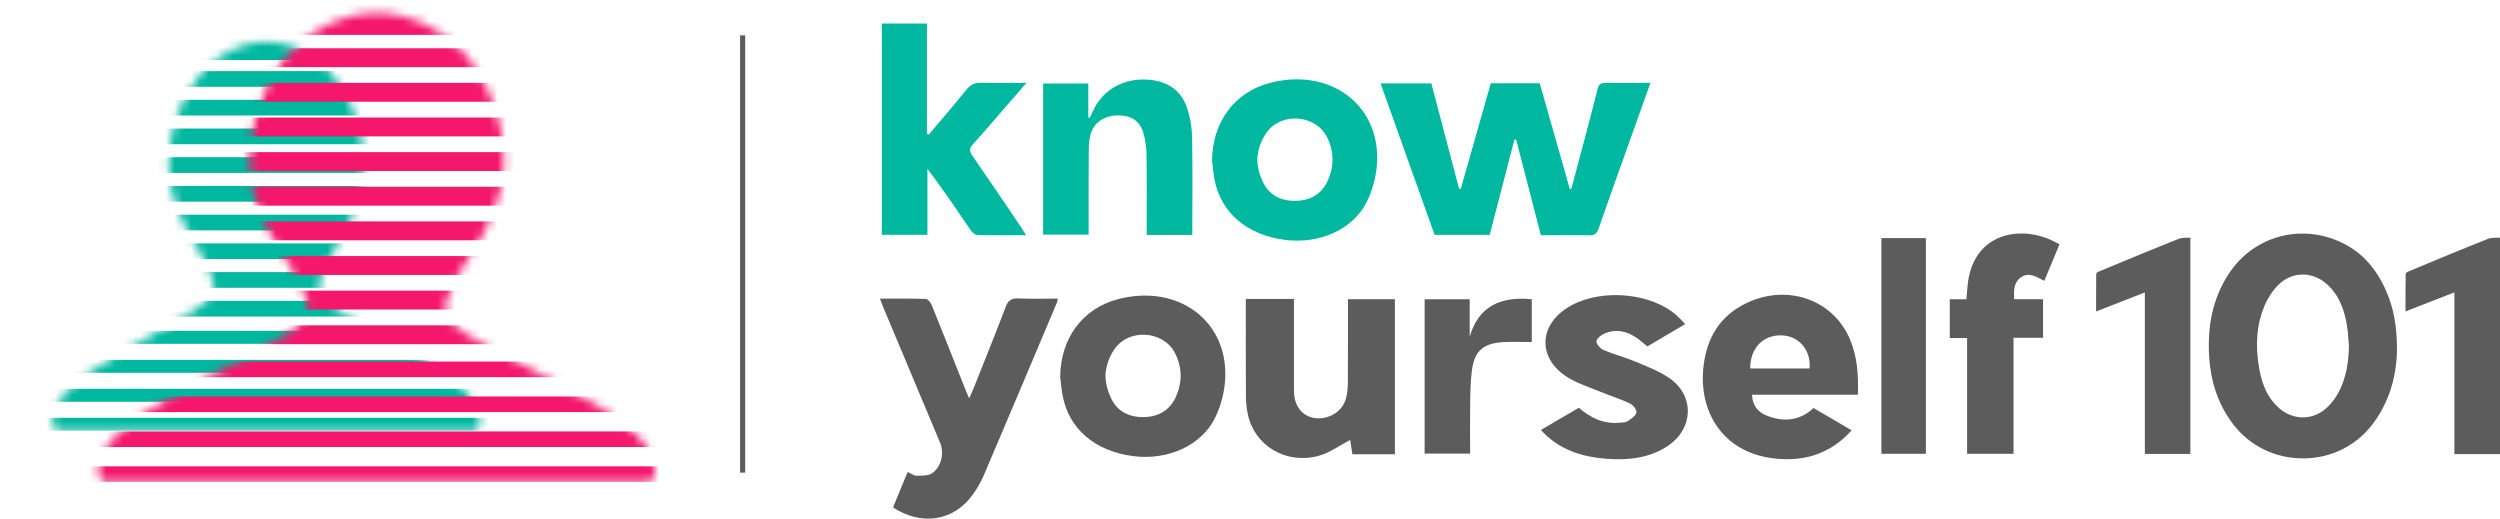 <svg width="294" height="61" viewBox="0 0 294 61" fill="none" xmlns="http://www.w3.org/2000/svg">
<mask id="mask0_15_2389" style="mask-type:luminance" maskUnits="userSpaceOnUse" x="6" y="4" width="51" height="47">
<path d="M52.119 43.783C50.567 42.639 45.686 39.907 40.751 37.088C35.817 34.269 37.759 32.975 38.697 30.512C39.642 28.043 44.966 22.76 41.802 13.658C38.638 4.556 31.319 4.907 31.319 4.907C31.319 4.907 24 4.556 20.836 13.658C17.673 22.76 22.997 28.049 23.941 30.512C24.885 32.981 26.827 34.269 21.887 37.088C16.953 39.907 12.071 42.639 10.519 43.783C5.443 47.334 5.915 50.066 6.635 50.653H55.992C56.712 50.066 57.184 47.334 52.108 43.783H52.119Z" fill="white"/>
</mask>
<g mask="url(#mask0_15_2389)">
<path d="M44.632 25.248H18.012V27.092H44.632V25.248Z" fill="#00B8A0"/>
<path d="M44.632 21.872H18.012V23.716H44.632V21.872Z" fill="#00B8A0"/>
<path d="M44.632 18.489H18.012V20.333H44.632V18.489Z" fill="#00B8A0"/>
<path d="M44.632 15.115H18.012V16.959H44.632V15.115Z" fill="#00B8A0"/>
<path d="M44.632 11.738H18.012V13.582H44.632V11.738Z" fill="#00B8A0"/>
<path d="M44.632 8.362H18.012V10.206H44.632V8.362Z" fill="#00B8A0"/>
<path d="M44.632 3.655H18.012V7.056H44.632V3.655Z" fill="#00B8A0"/>
<path d="M44.632 28.623H18.012V30.467H44.632V28.623Z" fill="#00B8A0"/>
<path d="M44.632 32H18.012V33.844H44.632V32Z" fill="#00B8A0"/>
<path d="M62.185 35.382H0.463V37.226H62.185V35.382Z" fill="#00B8A0"/>
<path d="M62.185 38.913H0.463V40.432H62.185V38.913Z" fill="#00B8A0"/>
<path d="M62.185 42.32H0.463V43.839H62.185V42.32Z" fill="#00B8A0"/>
<path d="M62.185 45.727H0.463V47.247H62.185V45.727Z" fill="#00B8A0"/>
<path d="M62.185 49.133H0.463V50.652H62.185V49.133Z" fill="#00B8A0"/>
</g>
<mask id="mask1_15_2389" style="mask-type:luminance" maskUnits="userSpaceOnUse" x="11" y="1" width="67" height="56">
<path d="M71.41 48.39C69.388 47.009 63.027 43.714 56.59 40.313C50.16 36.913 52.686 35.356 53.917 32.381C55.149 29.405 62.083 23.029 57.968 12.051C53.847 1.074 44.303 1.499 44.303 1.499C44.303 1.499 34.76 1.074 30.645 12.051C26.53 23.029 33.465 29.405 34.696 32.381C35.927 35.356 38.453 36.913 32.023 40.313C25.592 43.714 19.226 47.009 17.203 48.39C10.588 52.678 11.206 55.967 12.144 56.679H76.475C77.413 55.973 78.032 52.678 71.416 48.39H71.41Z" fill="white"/>
</mask>
<g mask="url(#mask1_15_2389)">
<path d="M61.659 26.037H26.961V28.256H61.659V26.037Z" fill="#F4176C"/>
<path d="M61.659 21.967H26.961V24.186H61.659V21.967Z" fill="#F4176C"/>
<path d="M61.659 17.891H26.961V20.11H61.659V17.891Z" fill="#F4176C"/>
<path d="M61.659 13.821H26.961V16.041H61.659V13.821Z" fill="#F4176C"/>
<path d="M61.659 9.747H26.961V11.966H61.659V9.747Z" fill="#F4176C"/>
<path d="M61.659 5.677H26.961V7.896H61.659V5.677Z" fill="#F4176C"/>
<path d="M61.659 0H26.961V4.101H61.659V0Z" fill="#F4176C"/>
<path d="M61.659 30.113H26.961V32.332H61.659V30.113Z" fill="#F4176C"/>
<path d="M61.659 34.181H26.961V36.4H61.659V34.181Z" fill="#F4176C"/>
<path d="M84.53 38.258H4.078V40.477H84.53V38.258Z" fill="#F4176C"/>
<path d="M84.53 42.521H4.078V44.353H84.53V42.521Z" fill="#F4176C"/>
<path d="M84.53 46.629H4.078V48.461H84.53V46.629Z" fill="#F4176C"/>
<path d="M84.53 50.736H4.078V52.568H84.53V50.736Z" fill="#F4176C"/>
<path d="M84.53 54.842H4.078V56.674H84.53V54.842Z" fill="#F4176C"/>
</g>
<path d="M181.207 27.669C180.218 23.849 179.261 20.142 178.304 16.441C178.234 16.435 178.164 16.422 178.094 16.416C177.13 20.136 176.161 23.861 175.191 27.619H168.709C166.604 21.711 164.493 15.804 162.355 9.809H168.327C169.411 13.928 170.502 18.067 171.593 22.205C171.657 22.205 171.721 22.211 171.784 22.218C172.958 18.085 174.138 13.947 175.319 9.79H181.073C182.253 13.928 183.427 18.073 184.607 22.211C184.665 22.218 184.728 22.224 184.786 22.23C185.296 20.305 185.813 18.379 186.323 16.454C186.846 14.466 187.382 12.484 187.867 10.49C188.001 9.934 188.244 9.721 188.894 9.74C190.585 9.784 192.275 9.752 194.094 9.752C193.347 11.834 192.633 13.828 191.925 15.822C190.604 19.517 189.271 23.199 187.988 26.906C187.784 27.494 187.504 27.694 186.834 27.675C184.996 27.631 183.159 27.662 181.213 27.662L181.207 27.669Z" fill="#00B8A0"/>
<path d="M109.068 27.612H103.703V2.77H109.005V15.735C109.081 15.76 109.164 15.778 109.241 15.803C110.708 14.066 112.207 12.347 113.63 10.571C114.114 9.971 114.599 9.696 115.441 9.727C117.113 9.796 118.797 9.746 120.711 9.746C119.646 10.977 118.721 12.04 117.795 13.109C116.679 14.397 115.582 15.703 114.421 16.96C113.993 17.422 113.981 17.76 114.325 18.267C116.245 21.042 118.127 23.843 120.022 26.631C120.213 26.912 120.386 27.2 120.673 27.656C118.638 27.656 116.756 27.687 114.867 27.625C114.587 27.618 114.248 27.212 114.057 26.931C112.443 24.574 110.861 22.205 109.068 19.86V27.612Z" fill="#00B8A0"/>
<path d="M105.018 59.675C105.599 58.269 106.16 56.912 106.741 55.506C107.162 55.693 107.487 55.956 107.813 55.95C108.431 55.937 109.191 55.95 109.637 55.643C110.728 54.874 111.053 53.249 110.556 52.068C108.355 46.817 106.148 41.566 103.947 36.314C103.8 35.971 103.666 35.62 103.475 35.12C105.35 35.12 107.13 35.089 108.91 35.158C109.152 35.164 109.471 35.627 109.593 35.933C110.951 39.29 112.278 42.66 113.618 46.023C113.707 46.248 113.809 46.46 113.969 46.842C114.186 46.367 114.358 46.023 114.498 45.666C115.768 42.459 117.063 39.265 118.288 36.046C118.569 35.308 118.958 35.058 119.793 35.095C121.299 35.164 122.811 35.114 124.387 35.114C124.361 35.277 124.368 35.408 124.323 35.514C121.452 42.316 118.588 49.123 115.685 55.918C115.347 56.706 114.9 57.469 114.39 58.175C112.176 61.27 108.412 61.888 105.012 59.669L105.018 59.675Z" fill="#5C5C5C"/>
<path d="M218.48 46.421H206.04C206.085 47.622 206.672 48.447 207.756 48.872C209.747 49.66 211.622 49.509 213.274 47.984C214.755 48.847 216.209 49.703 217.747 50.603C215.348 53.304 212.292 54.317 208.707 53.923C202.506 53.242 199.686 48.29 200.343 42.971C200.739 39.776 202.212 37.144 205.421 35.625C210.251 33.337 215.622 35.263 217.574 39.945C218.429 41.989 218.563 44.121 218.487 46.421H218.48ZM205.823 43.333H212.802C213 41.202 211.571 39.514 209.549 39.439C207.354 39.357 205.81 40.939 205.823 43.333Z" fill="#5C5C5C"/>
<path d="M142.535 18.892C142.586 14.341 145.17 10.84 149.336 9.753C156.309 7.927 162.229 12.209 161.948 18.998C161.884 20.567 161.476 22.211 160.781 23.649C159.173 26.981 155.179 28.744 151.09 28.206C146.605 27.619 143.556 25 142.822 21.086C142.688 20.361 142.631 19.623 142.535 18.892ZM147.862 18.604C147.862 19.705 148.136 20.561 148.494 21.349C149.202 22.893 150.567 23.662 152.398 23.618C154.184 23.581 155.454 22.755 156.136 21.255C156.915 19.53 156.902 17.779 156.041 16.098C154.695 13.46 150.644 13.153 148.934 15.616C148.296 16.535 147.951 17.523 147.862 18.604Z" fill="#00B8A0"/>
<path d="M124.676 44.321C124.727 39.77 127.311 36.27 131.476 35.182C138.449 33.356 144.369 37.639 144.089 44.428C144.025 45.996 143.617 47.641 142.921 49.078C141.314 52.41 137.32 54.173 133.231 53.636C128.746 53.048 125.697 50.429 124.963 46.515C124.829 45.79 124.771 45.053 124.676 44.321ZM130.003 44.034C130.003 45.134 130.277 45.99 130.634 46.778C131.342 48.322 132.708 49.091 134.539 49.047C136.325 49.01 137.594 48.184 138.277 46.684C139.055 44.959 139.042 43.209 138.181 41.527C136.835 38.889 132.784 38.583 131.074 41.045C130.436 41.965 130.092 42.952 130.003 44.034Z" fill="#5C5C5C"/>
<path d="M140.228 27.631H134.85C134.85 27.274 134.85 26.924 134.85 26.574C134.85 23.792 134.876 21.011 134.831 18.229C134.818 17.366 134.71 16.485 134.468 15.653C134.047 14.215 133.039 13.572 131.508 13.572C129.932 13.572 128.688 14.359 128.279 15.703C128.101 16.309 128.043 16.96 128.037 17.585C128.012 20.898 128.024 24.211 128.024 27.593H122.672V9.827H127.986V13.822C128.043 13.834 128.101 13.847 128.158 13.859C128.337 13.478 128.509 13.09 128.701 12.715C129.874 10.433 132.292 9.158 135.055 9.371C137.415 9.552 138.959 10.721 139.616 12.74C139.967 13.815 140.171 14.972 140.19 16.091C140.26 19.904 140.216 23.724 140.216 27.624L140.228 27.631Z" fill="#00B8A0"/>
<path d="M181.201 50.566C182.707 49.685 184.161 48.835 185.673 47.953C187.058 49.16 188.614 49.904 190.547 49.704C190.834 49.672 191.185 49.685 191.396 49.541C191.81 49.254 192.359 48.916 192.442 48.516C192.512 48.203 192.053 47.616 191.67 47.441C190.496 46.891 189.233 46.497 188.027 46.003C186.885 45.54 185.692 45.14 184.633 44.54C180.697 42.321 180.812 38.045 184.825 35.895C188.525 33.907 194.247 34.469 197.201 37.114C197.514 37.395 197.788 37.714 198.177 38.114C196.652 39.014 195.211 39.864 193.731 40.739C193.265 40.37 192.85 39.983 192.378 39.67C191.262 38.926 190.024 38.67 188.735 39.202C188.314 39.377 187.778 39.795 187.747 40.139C187.715 40.464 188.193 40.996 188.582 41.164C189.814 41.69 191.14 42.027 192.378 42.546C193.743 43.121 195.172 43.665 196.353 44.49C199.281 46.541 199.166 50.366 196.206 52.392C194.043 53.867 191.523 54.148 188.946 53.955C185.967 53.729 183.275 52.861 181.208 50.56L181.201 50.566Z" fill="#5C5C5C"/>
<path d="M226.483 53.367H221.252V28H226.483V53.367Z" fill="#5C5C5C"/>
<path d="M172.881 53.347H167.535V35.194H172.837V39.595C173.845 36.094 176.371 34.825 180.135 35.188V40.22C179.037 40.22 177.978 40.182 176.926 40.226C174.476 40.326 173.404 41.233 173.104 43.514C172.951 44.702 172.913 45.902 172.894 47.096C172.862 49.147 172.888 51.197 172.888 53.347H172.881Z" fill="#5C5C5C"/>
<path d="M270.812 53.904C267.584 53.904 264.618 52.467 262.678 49.966C260.675 47.384 259.725 44.271 259.757 40.445C259.782 37.301 260.541 34.613 262.072 32.244C263.999 29.249 267.246 27.468 270.761 27.468C272.19 27.468 273.594 27.755 274.946 28.331C277.543 29.431 279.418 31.406 280.681 34.375C281.511 36.326 281.881 38.407 281.887 41.133C281.823 44.559 280.835 47.534 278.94 49.979C277 52.479 274.04 53.911 270.812 53.911V53.904ZM270.787 32.288C269.709 32.288 268.682 32.738 267.884 33.55C267.227 34.219 266.659 35.101 266.277 36.026C265.39 38.17 265.192 40.552 265.677 43.309C266.047 45.415 266.755 46.847 267.973 47.953C268.777 48.685 269.785 49.085 270.812 49.085C271.839 49.085 272.835 48.685 273.626 47.953C274.104 47.516 274.532 46.972 274.876 46.384C276.005 44.446 276.197 42.302 276.235 40.652C276.209 40.377 276.19 40.133 276.171 39.883C276.133 39.339 276.088 38.776 275.992 38.22C275.744 36.776 275.265 34.938 273.728 33.494C272.892 32.713 271.846 32.281 270.793 32.281L270.787 32.288Z" fill="#5C5C5C"/>
<path d="M252.235 53.379V34.388L246.5 36.626V35.894C246.5 34.644 246.5 33.431 246.513 32.225C246.513 32.168 246.621 32.018 246.691 31.987L246.755 31.962C249.856 30.674 253.058 29.337 256.235 28.08C256.516 27.968 256.879 27.961 257.262 27.955C257.371 27.955 257.479 27.955 257.588 27.949V53.379H252.229H252.235Z" fill="#5C5C5C"/>
<path d="M288.635 53.411V34.382L282.887 36.62V35.92C282.887 34.651 282.887 33.413 282.906 32.181C282.919 32.138 283.027 32.013 283.123 31.969L283.646 31.75C286.574 30.531 289.604 29.268 292.609 28.081C292.903 27.962 293.273 27.962 293.668 27.956C293.777 27.956 293.885 27.956 294 27.949V53.404H288.641L288.635 53.411Z" fill="#5C5C5C"/>
<path d="M236.861 35.183H240.261V39.722H236.791V53.368H231.33V39.747H229.295V35.19H231.247C231.343 34.289 231.362 33.427 231.528 32.602C232.625 27.194 237.901 26.6 241.397 28.313C241.646 28.438 241.888 28.569 242.201 28.726C241.607 30.151 241.02 31.564 240.408 33.027C239.489 32.564 238.583 31.926 237.614 32.651C236.784 33.27 236.829 34.221 236.855 35.177L236.861 35.183Z" fill="#5C5C5C"/>
<path d="M87.334 4.158V55.581" stroke="#5C5C5C" stroke-width="0.604" stroke-miterlimit="10"/>
<path d="M164.038 53.424H159.043C158.941 52.774 158.845 52.155 158.781 51.736C157.544 52.374 156.37 53.261 155.03 53.618C151.183 54.637 147.515 52.392 146.743 48.717C146.596 48.017 146.52 47.304 146.52 46.591C146.494 43.09 146.507 39.59 146.507 36.089C146.507 35.789 146.507 35.495 146.507 35.151H152.166V36.264C152.166 39.221 152.166 42.178 152.166 45.135C152.166 45.541 152.166 45.954 152.191 46.36C152.306 47.941 153.314 49.048 154.749 49.179C156.351 49.329 157.869 48.367 158.284 46.873C158.456 46.254 158.501 45.597 158.507 44.953C158.526 41.728 158.52 38.502 158.52 35.189H164.038V53.424Z" fill="#5C5C5C"/>
</svg>
